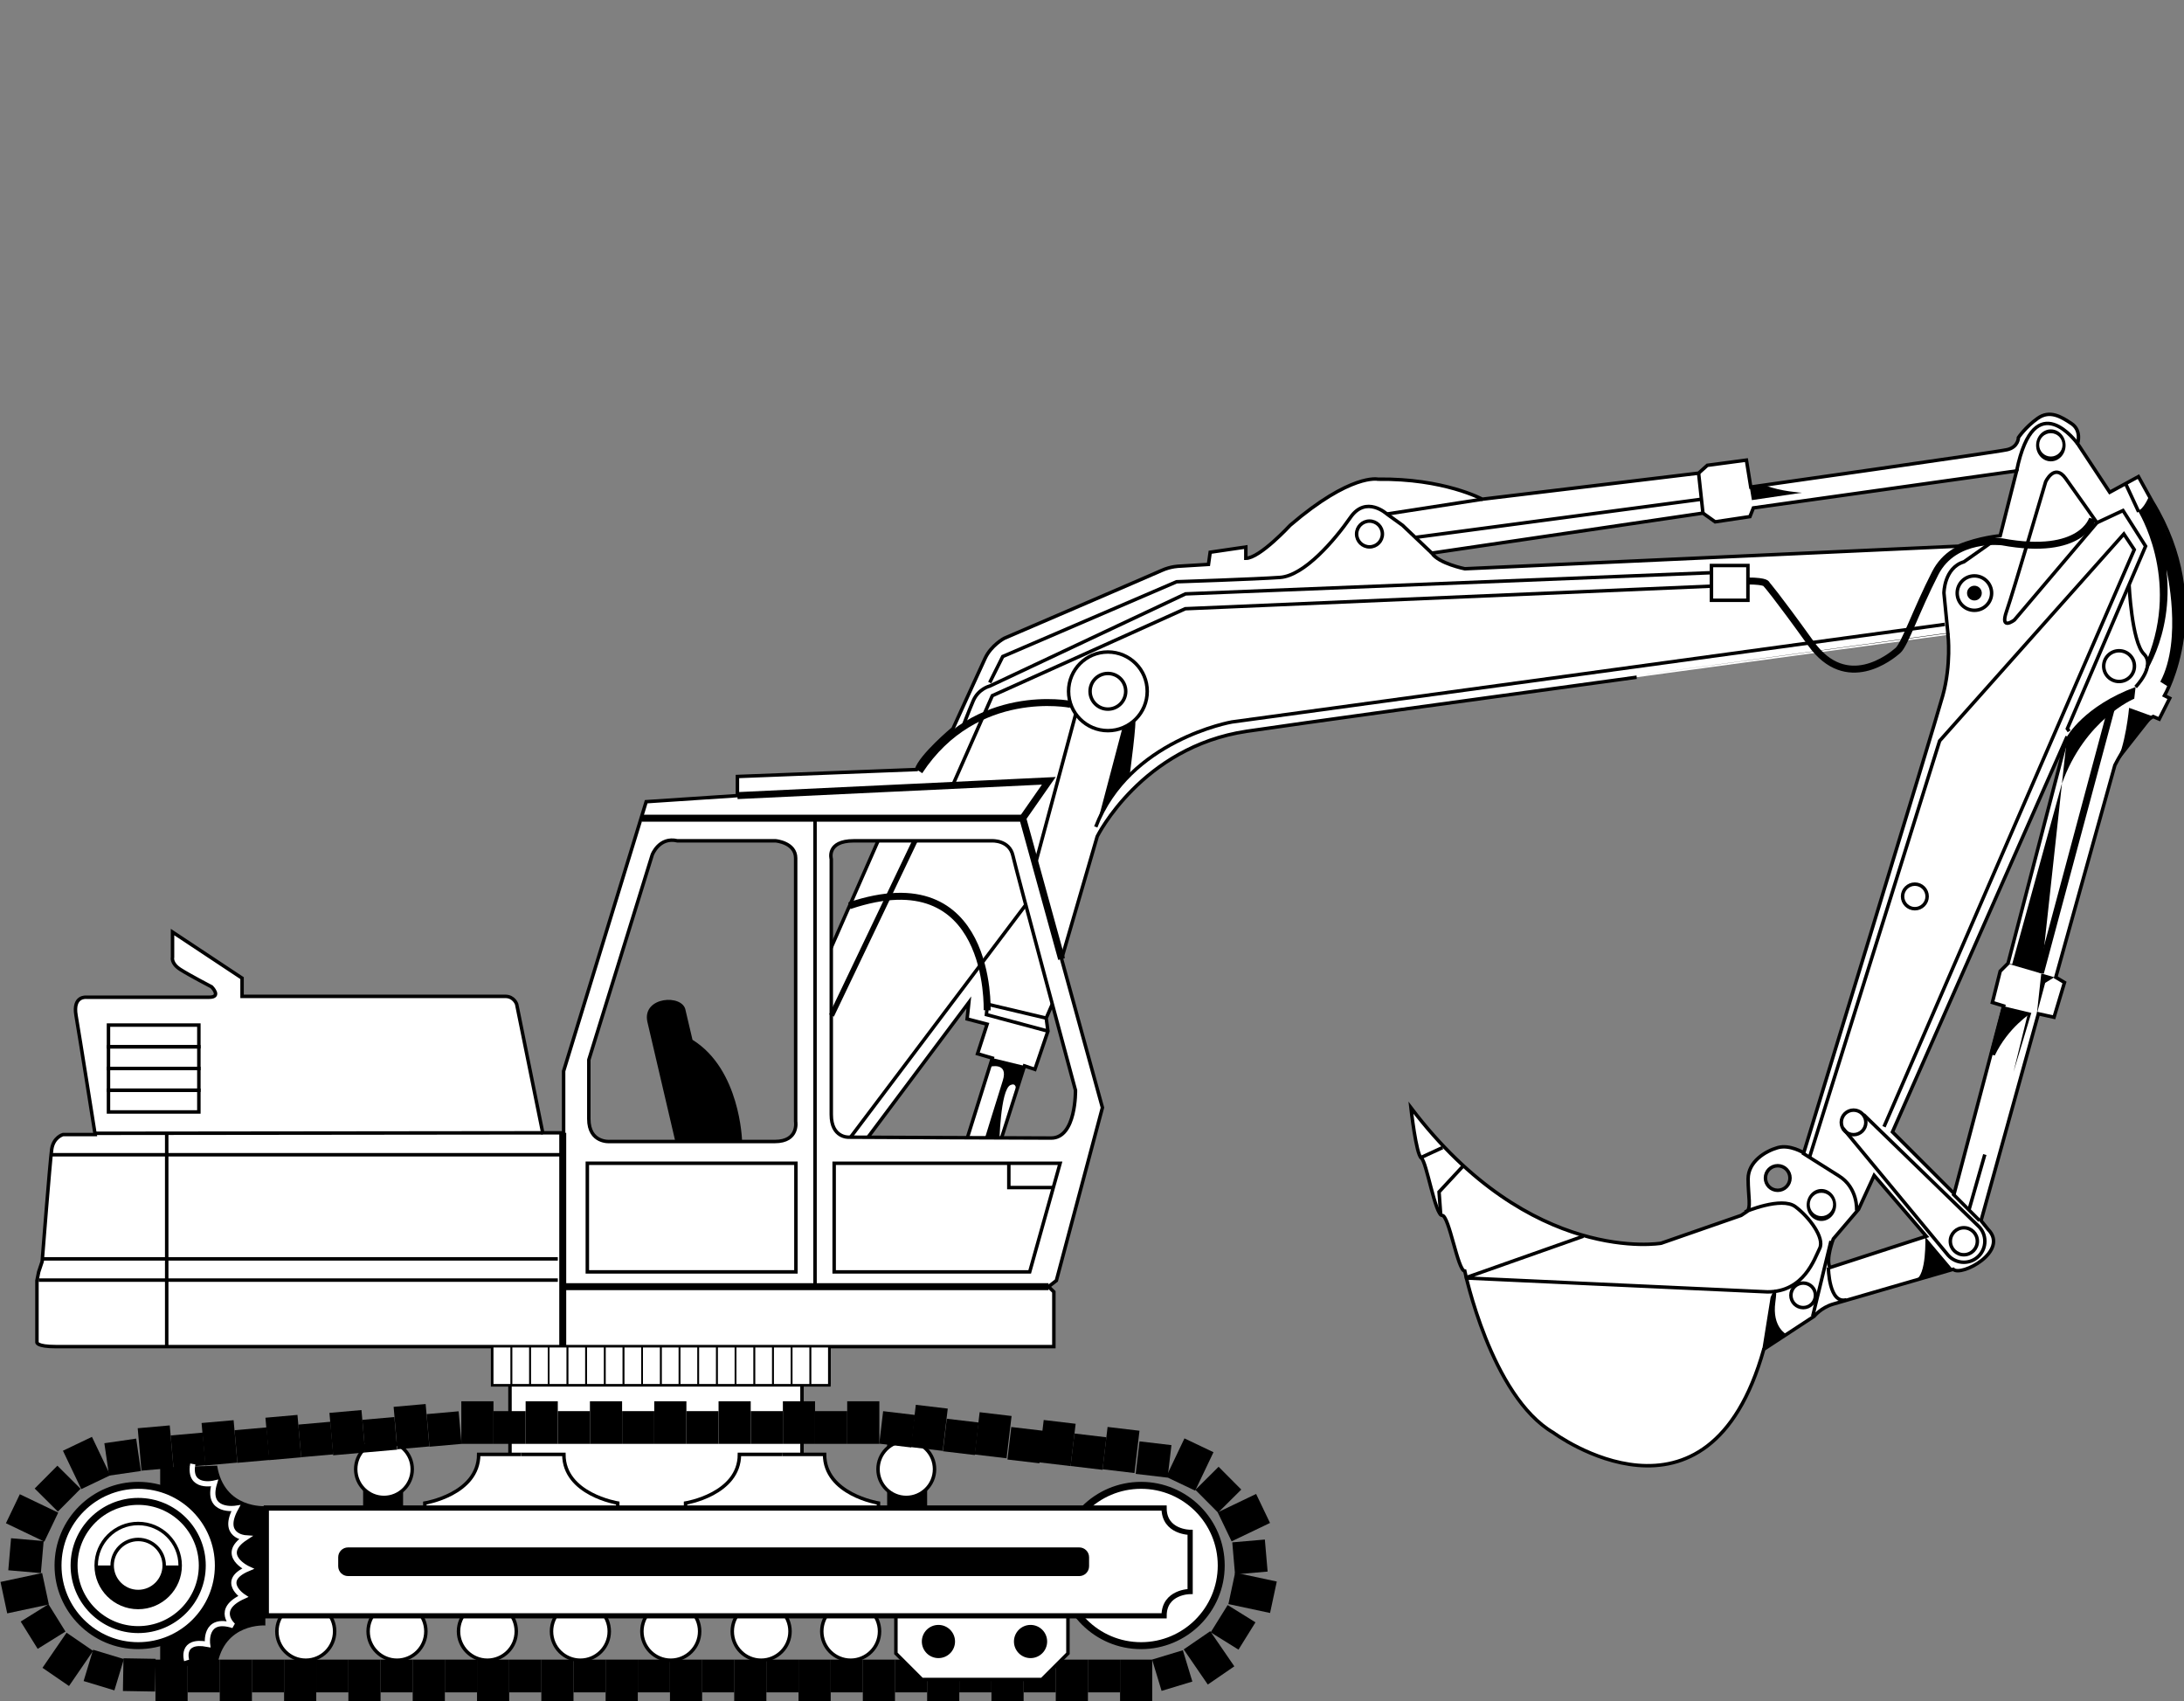 <?xml version="1.0" encoding="utf-8"?>
<!-- Generator: Adobe Illustrator 16.0.0, SVG Export Plug-In . SVG Version: 6.00 Build 0)  -->
<!DOCTYPE svg PUBLIC "-//W3C//DTD SVG 1.1//EN" "http://www.w3.org/Graphics/SVG/1.1/DTD/svg11.dtd">
<svg version="1.1" id="Layer_1" xmlns="http://www.w3.org/2000/svg" xmlns:xlink="http://www.w3.org/1999/xlink" x="0px" y="0px"
	 width="92.635px" height="72.16px" viewBox="0 0 92.635 72.16" enable-background="new 0 0 92.635 72.16" xml:space="preserve">
<rect x="0" y="0" width="92.635" height="72.16" fill="#808080" stroke="none"/>
<g>
	<g>
		<rect x="21.631" y="57.999" fill="#FFFFFF" stroke="#000000" stroke-width="0.147" width="12.386" height="6.414"/>
		<path fill="#FFFFFF" stroke="#000000" stroke-width="0.147" d="M27.824,61.206"/>
	</g>
	<g>
		<path d="M11.255,63.874v5.068c0,0-1.749-0.129-2.043,1.714H6.794v-8.418l2.417-0.074c0.295,1.843,2.043,1.714,2.043,1.714v5.068"
			/>
	</g>
	<polygon fill="#FFFFFF" stroke="#000000" stroke-width="0.147" points="37.408,35.292 43.048,35.366 44.744,42.333 44.375,43.181 
		44.449,43.733 43.896,45.355 43.454,45.208 42.385,48.563 40.947,48.525 42.09,44.876 41.463,44.692 41.869,43.438 41.021,43.217 
		41.094,42.517 36.597,48.525 34.938,48.525 35.123,40.49 	"/>
	<path d="M43.454,45.208l-1.364-0.332l-0.111,0.369c0,0,0.811-0.221,0.553,0.59c-0.258,0.811-0.811,2.617-0.811,2.617l0.664,0.11
		c0,0,0.037-2.359,0.479-2.544c0.442-0.184,0.111,0.774,0.111,0.774"/>
	<path fill="#FFFFFF" stroke="#000000" stroke-width="0.147" d="M52.879,31.016c-4.46,0.664-6.34,4.46-6.34,4.46l-1.512,5.197
		l1.733,6.304l-1.954,7.336l-0.332,0.258l0.226,0.221v2.322H2.378c-0.848,0-0.811-0.184-0.811-0.184v-2.617l0.074-0.369l0.147-0.442
		c0,0,0.332-4.239,0.405-4.755c0.074-0.517,0.479-0.627,0.479-0.627h1.364c0,0-0.664-4.202-0.811-5.05
		c-0.147-0.848,0.442-0.774,0.442-0.774s4.645,0,5.198,0c0.553,0,0.11-0.442,0.11-0.442s-0.921-0.479-1.327-0.737
		C7.244,40.858,7.318,40.6,7.318,40.6v-1.069l2.949,1.954v0.774c0,0,10.8,0,11.169,0s0.479,0.332,0.479,0.332l1.106,5.455h0.885
		v-2.617l3.502-11.427l3.87-0.258v-0.811l7.594-0.295c0.185-0.59,1.548-1.733,1.548-1.733s1.106-2.433,1.364-2.985
		c0.258-0.553,0.811-0.848,0.811-0.848s6.267-2.691,6.671-2.875c0.406-0.185,0.775-0.185,0.775-0.185l1.217-0.074l0.072-0.516
		l1.512-0.222v0.479c0.59,0,1.881-1.401,1.881-1.401c2.58-2.211,3.723-1.954,3.723-1.954c2.801-0.037,4.424,0.848,4.424,0.848
		l9.178-1.105l0.369-0.332l1.658-0.221l0.184,1.143c0,0,10.396-1.475,10.875-1.585c0.479-0.11,0.479-0.516,0.479-0.516
		s0.295-0.442,0.813-0.811c0.516-0.369,0.994-0.074,1.438,0.221c0.441,0.295,0.258,0.848,0.258,0.848l1.363,2.064l1.217-0.664
		l0.59,1.069c2.691,4.423,0.516,8.22,0.516,8.22l0.221,0.11L91.584,30.5l-0.258-0.11c-0.811,0.442-1.623,2.064-1.623,2.064
		l-2.506,8.995l0.369,0.221l-0.443,1.475l-0.664-0.147l-2.432,8.773l0.295,0.368c0.922,0.922-1.143,2.027-1.475,1.695
		c0,0-4.57,1.328-5.088,1.475c-0.516,0.148-0.811,0.517-0.811,0.517l-2.137,1.4c-2.359,8.405-8.922,3.539-8.922,3.539
		c-2.654-1.548-3.76-6.856-3.76-6.856c-0.295,0-0.664-2.359-0.959-2.359s-0.662-2.285-0.883-2.433
		c-0.223-0.147-0.443-2.138-0.443-2.138c5.088,6.709,10.615,5.75,10.615,5.75l3.393-1.18c0,0,0,0,0.221-0.146
		c0.221-0.148,0.074-0.664,0.074-1.401s0.736-1.18,1.254-1.327c0.516-0.147,1.105,0.221,1.105,0.221s5.529-18.062,5.896-19.389
		c0.369-1.327,0.223-2.581,0.223-2.581S57.34,30.353,52.879,31.016z M44.585,48.268c1.069,0,1.032-2.027,1.032-2.027
		s-2.506-9.289-2.654-9.953s-0.885-0.627-0.885-0.627s-4.682,0-5.861,0c-1.18,0-0.958,0.774-0.958,0.774s0,9.842,0,10.838
		c0,0.995,0.737,0.958,0.737,0.958S43.516,48.268,44.585,48.268z M32.863,48.415c1.032,0,0.885-0.848,0.885-0.848s0-10.506,0-11.169
		S32.9,35.661,32.9,35.661h-4.165c-0.774-0.184-1.069,0.59-1.069,0.59l-2.691,8.699c0,0,0,1.475,0,2.506
		c0,1.033,0.885,0.959,0.885,0.959H32.863z M81.706,52.433l-2.213-2.58l-0.662,1.438l-1.07,1.254c0,0-0.33,0.848-0.146,1.216
		L81.706,52.433z M84.987,42.665l-0.48-0.147l0.332-1.327l0.332-0.332l2.506-9.621l-7.408,16.771l2.617,2.617L84.987,42.665z
		 M75.403,50.484c0.287,0,0.52-0.233,0.52-0.521s-0.232-0.521-0.52-0.521c-0.289,0-0.521,0.232-0.521,0.521
		S75.114,50.484,75.403,50.484z M75.403,49.963 M62.131,24.123l20.938-0.958c0.885-0.369,1.77-0.442,1.77-0.442l0.697-2.751
		L74.37,21.542l-0.146,0.369l-1.475,0.221l-0.518-0.369l-11.5,1.696C61.026,23.902,62.131,24.123,62.131,24.123z"/>
	<path d="M31.474,48.378c0,0-0.074-3.022-2.101-4.276l-0.295-1.253c-0.111-0.7-1.843-0.59-1.622,0.479l1.18,5.05H31.474z"/>
	<path fill="none" stroke="#000000" stroke-width="0.147" d="M74.012,51.401c0,0,1.549-0.664,2.139-0.222s1.252,1.327,1.031,1.769
		c-0.221,0.443-0.664,1.844-2.211,1.844l-12.828-0.59l5.014-1.77"/>
	<polyline fill="none" stroke="#000000" stroke-width="0.147" points="62.032,49.483 61.038,50.553 61.11,51.548 	"/>
	<line fill="none" stroke="#000000" stroke-width="0.147" x1="61.184" y1="48.673" x2="60.225" y2="49.115"/>
	<g>
		<ellipse cx="77.256" cy="51.106" rx="0.625" ry="0.678"/>
		<path d="M77.256,51.106"/>
	</g>
	<g>
		<circle fill="#FFFFFF" cx="77.256" cy="51.085" r="0.495"/>
		<path fill="#FFFFFF" d="M77.256,51.085"/>
	</g>
	<g>
		<circle fill="none" stroke="#000000" stroke-width="0.147" cx="78.62" cy="47.604" r="0.521"/>
		<path fill="none" stroke="#000000" stroke-width="0.147" d="M78.62,47.604"/>
	</g>
	<g>
		<circle fill="none" stroke="#000000" stroke-width="0.147" cx="76.483" cy="54.939" r="0.521"/>
		<path fill="none" stroke="#000000" stroke-width="0.147" d="M76.483,54.939"/>
	</g>
	<g>
		<circle fill="none" stroke="#000000" stroke-width="0.147" cx="83.297" cy="52.645" r="0.573"/>
		<path fill="none" stroke="#000000" stroke-width="0.147" d="M83.297,52.644"/>
	</g>
	<line fill="none" stroke="#000000" stroke-width="0.147" x1="83.965" y1="51.77" x2="82.823" y2="50.626"/>
	<g>
		<path fill="none" stroke="#000000" stroke-width="0.147" d="M79.043,47.272l4.883,4.741c0.162,0.161,0.262,0.384,0.262,0.63
			c0,0.493-0.398,0.893-0.891,0.893c-0.264,0-0.498-0.113-0.662-0.293l-4.457-5.381"/>
		<path fill="none" stroke="#000000" stroke-width="0.229" d="M83.297,52.644"/>
	</g>
	<path d="M82.827,53.833l-1.164-1.379c0,0,0.066,1.68-0.432,1.826"/>
	<path fill="none" stroke="#000000" stroke-width="0.147" d="M78.749,51.345c0,0,0.074-0.957-0.756-1.474
		c-0.828-0.517-1.547-0.978-1.547-0.978"/>
	<path fill="none" stroke="#000000" stroke-width="0.147" d="M77.551,53.76c0,0,0.018,1.585,0.773,1.364"/>
	<line fill="none" stroke="#000000" stroke-width="0.147" x1="76.887" y1="55.824" x2="77.661" y2="52.636"/>
	<path d="M75.1,55.024l-0.352,2.2l1.033-0.626c0,0-0.627-0.303-0.479-1.371C75.45,54.157,75.1,55.024,75.1,55.024z"/>
	<line fill="none" stroke="#000000" stroke-width="0.147" x1="83.522" y1="51.29" x2="84.186" y2="48.968"/>
	<path d="M84.922,42.665l1.236,0.295c0,0-0.977,0.608-1.549,1.806l-0.221-0.055L84.922,42.665z"/>
	<polyline points="86.159,42.959 85.403,45.466 86.01,42.996 	"/>
	<path d="M87.676,31.237c0,0,0.713-1.292,2.906-2.101l-0.057,0.498c0,0-2.102,0.866-3.078,3.631l-2.1,7.63l-0.24-0.037l2.027,0.59
		l-0.387,0.239l-0.352,1.309"/>
	<g>
		<circle fill="none" stroke="#000000" stroke-width="0.147" cx="81.219" cy="38.02" r="0.521"/>
		<path fill="none" stroke="#000000" stroke-width="0.147" d="M81.219,38.02"/>
	</g>
	<line fill="none" stroke="#000000" stroke-width="0.295" x1="89.569" y1="29.984" x2="86.545" y2="41.264"/>
	<path d="M91.327,30.39l-1.021-0.369c0,0-0.15,1.677-0.602,2.433"/>
	<g>
		<circle fill="none" stroke="#000000" stroke-width="0.147" cx="89.881" cy="28.252" r="0.652"/>
		<path fill="none" stroke="#000000" stroke-width="0.147" d="M89.881,28.251"/>
	</g>
	<g>
		<circle cx="83.745" cy="25.155" r="0.313"/>
		<path d="M83.745,25.155"/>
	</g>
	<g>
		<circle fill="none" stroke="#000000" stroke-width="0.147" cx="83.745" cy="25.155" r="0.73"/>
		<path fill="none" stroke="#000000" stroke-width="0.147" d="M83.745,25.155"/>
	</g>
	<g>
		<ellipse cx="86.987" cy="18.889" rx="0.625" ry="0.678"/>
		<path d="M86.987,18.889"/>
	</g>
	<g>
		<circle fill="#FFFFFF" cx="86.987" cy="18.868" r="0.495"/>
		<path fill="#FFFFFF" d="M86.987,18.868"/>
	</g>
	<polyline fill="none" stroke="#000000" stroke-width="0.147" points="79.911,47.788 90.526,23.312 90.084,22.648 82.27,31.422 
		76.741,49.115 	"/>
	<path fill="none" stroke="#000000" stroke-width="0.147" d="M88.942,22.169l-3.502,4.128c0,0-0.627,0.479-0.332-0.369
		c0.295-0.848,1.658-5.492,1.658-5.492s0.369-0.811,0.848-0.147C88.094,20.953,88.942,22.169,88.942,22.169z"/>
	<polyline fill="none" stroke="#000000" stroke-width="0.147" points="88.942,22.169 90.047,21.653 91.006,23.165 87.688,30.905 
		87.762,31.016 	"/>
	<path fill="none" stroke="#000000" stroke-width="0.147" d="M90.305,24.787c0,0,0.111,2.433,0.627,2.949s-0.35,1.401-0.35,1.401"
		/>
	<path d="M90.674,21.653c0,0,1.807,2.838,0.404,6.303c0,0-0.092,0.664-0.295,0.921c0,0,1.438-1.806,1.107-4.718
		c0,0,0.699,2.949-0.26,4.755l0.352,0.221c0,0,0.627-1.622,0.627-2.599c0-0.977-0.037-2.12-0.295-2.894
		c-0.26-0.774-0.885-2.175-1.162-2.599C91.153,21.045,90.913,21.635,90.674,21.653z"/>
	<line fill="none" stroke="#000000" stroke-width="0.147" x1="90.711" y1="21.708" x2="90.157" y2="20.511"/>
	<path d="M74.217,20.658l0.09,0.553l2.119-0.313c0,0-0.922-0.06-1.512-0.3"/>
	<line fill="none" stroke="#000000" stroke-width="0.147" x1="72.231" y1="21.764" x2="72.047" y2="20.068"/>
	<line fill="none" stroke="#000000" stroke-width="0.147" x1="72.168" y1="21.174" x2="60.004" y2="22.796"/>
	<path fill="none" stroke="#000000" stroke-width="0.147" d="M60.731,23.459l-1.242-1.18l-0.664-0.479c0,0-0.885-0.811-1.547,0.147
		c-0.664,0.958-1.955,2.47-2.986,2.543c-1.033,0.074-4.387,0.184-4.387,0.184l-7.373,3.17l-0.553,1.106"/>
	<g>
		<circle fill="none" stroke="#000000" stroke-width="0.147" cx="58.088" cy="22.648" r="0.547"/>
		<path fill="none" stroke="#000000" stroke-width="0.147" d="M58.088,22.648"/>
	</g>
	<g>
		<circle fill="none" stroke="#000000" stroke-width="0.147" cx="46.992" cy="29.321" r="1.668"/>
		<path fill="none" stroke="#000000" stroke-width="0.147" d="M46.992,29.32"/>
	</g>
	<g>
		<circle fill="none" stroke="#000000" stroke-width="0.147" cx="46.992" cy="29.32" r="0.756"/>
		<path fill="none" stroke="#000000" stroke-width="0.147" d="M46.992,29.32"/>
	</g>
	<path fill="none" stroke="#000000" stroke-width="0.295" d="M45.407,29.874c0,0-4.018-0.811-6.414,2.838"/>
	<polyline fill="none" stroke="#000000" stroke-width="0.295" points="45.027,40.674 43.38,34.702 27.234,34.702 	"/>
	<polyline fill="none" stroke="#000000" stroke-width="0.295" points="43.38,34.702 44.486,33.117 31.278,33.744 	"/>
	<g>
		<rect x="24.912" y="49.337" fill="none" stroke="#000000" stroke-width="0.147" width="8.847" height="4.607"/>
		<path fill="none" stroke="#000000" stroke-width="0.147" d="M29.335,51.64"/>
	</g>
	<polygon fill="none" stroke="#000000" stroke-width="0.147" points="35.381,53.944 35.381,49.337 44.965,49.337 43.675,53.944 	
		"/>
	<path fill="none" stroke="#000000" stroke-width="0.147" d="M39.804,51.64"/>
	<polyline fill="none" stroke="#000000" stroke-width="0.147" points="44.67,50.368 42.79,50.368 42.79,49.337 	"/>
	<g>
		<rect x="4.601" y="43.476" fill="none" stroke="#000000" stroke-width="0.147" width="3.834" height="0.921"/>
		<path fill="none" stroke="#000000" stroke-width="0.147" d="M6.518,43.936"/>
	</g>
	<g>
		<rect x="4.601" y="44.397" fill="none" stroke="#000000" stroke-width="0.147" width="3.834" height="0.921"/>
		<path fill="none" stroke="#000000" stroke-width="0.147" d="M6.518,44.858"/>
	</g>
	<g>
		<rect x="4.601" y="45.318" fill="none" stroke="#000000" stroke-width="0.147" width="3.834" height="0.922"/>
		<path fill="none" stroke="#000000" stroke-width="0.147" d="M6.518,45.779"/>
	</g>
	<g>
		<rect x="4.601" y="46.24" fill="none" stroke="#000000" stroke-width="0.147" width="3.834" height="0.921"/>
		<path fill="none" stroke="#000000" stroke-width="0.147" d="M6.518,46.7"/>
	</g>
	<line fill="none" stroke="#000000" stroke-width="0.147" x1="23.021" y1="48.046" x2="4.037" y2="48.067"/>
	<line fill="none" stroke="#000000" stroke-width="0.147" x1="23.782" y1="48.976" x2="2.194" y2="48.976"/>
	<line fill="none" stroke="#000000" stroke-width="0.147" x1="23.659" y1="53.392" x2="1.789" y2="53.392"/>
	<g>
		<line fill="none" stroke="#000000" stroke-width="0.147" x1="23.659" y1="54.293" x2="1.641" y2="54.293"/>
	</g>
	<line fill="none" stroke="#000000" stroke-width="0.147" x1="7.071" y1="57.114" x2="7.071" y2="48.083"/>
	<line fill="none" stroke="#000000" stroke-width="0.295" x1="44.475" y1="54.571" x2="23.917" y2="54.571"/>
	<line fill="none" stroke="#000000" stroke-width="0.295" x1="23.869" y1="48.046" x2="23.869" y2="57.114"/>
	<line fill="none" stroke="#000000" stroke-width="0.147" x1="34.57" y1="54.571" x2="34.57" y2="34.702"/>
	<g>
		<rect x="72.592" y="23.985" fill="none" stroke="#000000" stroke-width="0.147" width="1.547" height="1.475"/>
		<path fill="none" stroke="#000000" stroke-width="0.147" d="M73.366,24.723"/>
	</g>
	<polyline fill="none" stroke="#000000" stroke-width="0.147" points="72.592,24.86 50.274,25.818 42.09,29.505 40.394,33.338 	"/>
	<path d="M74.749,57.225"/>
	<path fill="none" stroke="#000000" stroke-width="0.295" d="M88.756,22c0,0-0.441,1.607-3.834,0.981c0,0-2.027-0.258-2.838,1.327
		s-1.289,3.023-1.584,3.281c-0.295,0.258-2.176,1.806-3.688-0.295c-1.51-2.101-1.879-2.506-1.879-2.506s0.037-0.147-0.811-0.147"/>
	<path fill="none" stroke="#000000" stroke-width="0.147" d="M82.627,26.924l-0.174-1.769c0,0,0-1.069,0.848-1.327l1.254-0.885"/>
	<path fill="none" stroke="#000000" stroke-width="0.147" d="M88.12,18.815c0,0-1.824-2.553-2.584,1.156"/>
	<path d="M46.55,34.887l1.069-4.055c0,0,0.406-0.185,0.516-0.295c0.111-0.111-0.221,2.359-0.221,2.359S46.882,33.817,46.55,34.887"
		/>
	<path fill="none" stroke="#000000" stroke-width="0.147" d="M72.54,24.292l-22.256,0.896l-8.305,3.911c0,0-0.479,0.111-0.7,0.627
		s-0.442,1.106-0.442,1.106"/>
	<path fill="none" stroke="#000000" stroke-width="0.147" d="M82.491,26.482l-30.242,4.139c0,0-4.372,0.764-5.772,4.45"/>
	<path fill="none" stroke="#000000" stroke-width="0.295" d="M41.869,42.849c0,0,0.238-6.487-5.844-4.433"/>
	<polyline fill="none" stroke="#000000" stroke-width="0.147" points="44.449,43.733 41.839,43.033 41.882,42.591 44.375,43.181 	
		"/>
	<line fill="none" stroke="#000000" stroke-width="0.147" x1="58.825" y1="21.801" x2="62.87" y2="21.174"/>
	<line fill="none" stroke="#000000" stroke-width="0.147" x1="45.628" y1="30.279" x2="43.933" y2="36.582"/>
	<path d="M48.399,66.355"/>
	<g>
		<circle fill="#FFFFFF" stroke="#000000" stroke-width="0.295" cx="48.399" cy="66.397" r="3.4"/>
		<path fill="#FFFFFF" stroke="#000000" stroke-width="0.295" d="M48.399,66.397"/>
	</g>
	<g>
		<circle fill="#FFFFFF" stroke="#000000" stroke-width="0.147" cx="36.081" cy="69.19" r="1.225"/>
		<path fill="#FFFFFF" stroke="#000000" stroke-width="0.147" d="M36.081,69.19"/>
	</g>
	<g>
		<circle fill="#FFFFFF" stroke="#000000" stroke-width="0.147" cx="32.284" cy="69.19" r="1.225"/>
		<path fill="#FFFFFF" stroke="#000000" stroke-width="0.147" d="M32.284,69.19"/>
	</g>
	<g>
		<circle fill="#FFFFFF" stroke="#000000" stroke-width="0.147" cx="28.451" cy="69.19" r="1.225"/>
		<path fill="#FFFFFF" stroke="#000000" stroke-width="0.147" d="M28.451,69.19"/>
	</g>
	<g>
		<circle fill="#FFFFFF" stroke="#000000" stroke-width="0.147" cx="24.617" cy="69.19" r="1.225"/>
		<path fill="#FFFFFF" stroke="#000000" stroke-width="0.147" d="M24.617,69.19"/>
	</g>
	<g>
		<circle fill="#FFFFFF" stroke="#000000" stroke-width="0.147" cx="20.673" cy="69.19" r="1.225"/>
		<path fill="#FFFFFF" stroke="#000000" stroke-width="0.147" d="M20.673,69.19"/>
	</g>
	<g>
		<circle fill="#FFFFFF" stroke="#000000" stroke-width="0.147" cx="16.839" cy="69.19" r="1.225"/>
		<path fill="#FFFFFF" stroke="#000000" stroke-width="0.147" d="M16.839,69.19"/>
	</g>
	<g>
		<circle fill="#FFFFFF" stroke="#000000" stroke-width="0.147" cx="12.969" cy="69.19" r="1.225"/>
		<path fill="#FFFFFF" stroke="#000000" stroke-width="0.147" d="M12.969,69.19"/>
	</g>
	<g>
		<rect x="37.629" y="61.243" width="1.696" height="3.096"/>
		<path d="M38.477,62.791"/>
	</g>
	<g>
		<rect x="15.402" y="61.243" width="1.695" height="3.096"/>
		<path d="M16.25,62.791"/>
	</g>
	<g>
		<circle fill="#FFFFFF" stroke="#000000" stroke-width="0.147" cx="38.44" cy="62.312" r="1.199"/>
		<path fill="#FFFFFF" stroke="#000000" stroke-width="0.147" d="M38.44,62.312"/>
	</g>
	<g>
		<circle fill="#FFFFFF" stroke="#000000" stroke-width="0.147" cx="16.286" cy="62.312" r="1.199"/>
		<path fill="#FFFFFF" stroke="#000000" stroke-width="0.147" d="M16.286,62.312"/>
	</g>
	<g>
		<g>
			<rect x="16.547" y="59.836" transform="matrix(0.088 0.996 -0.996 0.088 76.194 37.802)" width="1.806" height="1.364"/>
			<path d="M17.45,60.519"/>
		</g>
		<rect x="18.133" y="59.925" transform="matrix(0.088 0.996 -0.996 0.088 77.543 36.523)" width="1.388" height="1.364"/>
		<path d="M18.885,60.335"/>
		<g>
			<rect x="13.819" y="60.076" transform="matrix(0.088 0.996 -0.996 0.088 73.951 40.754)" width="1.806" height="1.364"/>
			<path d="M14.722,60.758"/>
		</g>
		<rect x="15.404" y="60.164" transform="matrix(0.088 0.996 -0.996 0.088 75.295 39.463)" width="1.389" height="1.364"/>
		<g>
			<rect x="11.11" y="60.297" transform="matrix(0.088 0.996 -0.996 0.088 71.695 43.638)" width="1.806" height="1.364"/>
			<path d="M12.013,60.979"/>
		</g>
		<rect x="12.695" y="60.385" transform="matrix(0.088 0.996 -0.996 0.088 73.038 42.343)" width="1.389" height="1.364"/>
		<g>
			<rect x="8.4" y="60.519" transform="matrix(0.088 0.996 -0.996 0.088 69.446 46.542)" width="1.807" height="1.364"/>
			<path d="M9.303,61.2"/>
		</g>
		<rect x="9.986" y="60.606" transform="matrix(0.088 0.996 -0.996 0.088 70.792 45.26)" width="1.388" height="1.364"/>
		<g>
			<rect x="5.691" y="60.74" transform="matrix(0.088 0.996 -0.996 0.088 67.196 49.442)" width="1.807" height="1.364"/>
			<path d="M6.594,61.421"/>
		</g>
		<rect x="7.277" y="60.827" transform="matrix(0.088 0.996 -0.996 0.088 68.541 48.161)" width="1.388" height="1.364"/>
		<g>
			<rect x="30.478" y="59.432" width="1.364" height="1.806"/>
			<path d="M31.16,60.335"/>
		</g>
		<rect x="31.842" y="59.85" width="1.364" height="1.388"/>
		<path d="M32.524,60.335"/>
		<g>
			<g>
				<rect x="33.206" y="59.432" width="1.364" height="1.806"/>
				<path d="M33.888,60.335"/>
			</g>
			<rect x="34.57" y="59.85" width="1.364" height="1.388"/>
		</g>
		<path d="M35.252,60.335"/>
		<g>
			<rect x="27.75" y="59.432" width="1.364" height="1.806"/>
			<path d="M28.432,60.335"/>
		</g>
		<rect x="29.114" y="59.85" width="1.364" height="1.388"/>
		<path d="M29.796,60.335"/>
		<g>
			<rect x="25.022" y="59.432" width="1.364" height="1.806"/>
			<path d="M25.705,60.335"/>
		</g>
		<rect x="26.387" y="59.85" width="1.364" height="1.388"/>
		<path d="M27.068,60.335"/>
		<g>
			<rect x="22.295" y="59.432" width="1.364" height="1.806"/>
			<path d="M22.977,60.335"/>
		</g>
		<rect x="23.659" y="59.85" width="1.364" height="1.388"/>
		<path d="M24.341,60.335"/>
		<g>
			<rect x="19.567" y="59.432" width="1.364" height="1.806"/>
			<path d="M20.249,60.335"/>
		</g>
		<rect x="20.931" y="59.85" width="1.364" height="1.388"/>
		<path d="M21.613,60.335"/>
		<g>
			<rect x="35.934" y="59.432" width="1.364" height="1.806"/>
			<path d="M36.616,60.335"/>
		</g>
		<rect x="37.363" y="59.947" transform="matrix(-0.118 0.993 -0.993 -0.118 102.749 29.985)" width="1.388" height="1.364"/>
		<g>
			
				<rect x="38.525" y="59.905" transform="matrix(-0.118 0.993 -0.993 -0.118 104.231 28.556)" width="1.806" height="1.364"/>
			<path d="M39.429,60.588"/>
		</g>
		<rect x="40.064" y="60.274" transform="matrix(-0.118 0.993 -0.993 -0.118 106.091 27.662)" width="1.389" height="1.363"/>
		<g>
			
				<rect x="41.232" y="60.219" transform="matrix(-0.118 0.993 -0.993 -0.118 107.569 26.219)" width="1.806" height="1.364"/>
			<path d="M42.135,60.901"/>
		</g>
		<rect x="42.771" y="60.587" transform="matrix(-0.117 0.993 -0.993 -0.117 109.415 25.3)" width="1.389" height="1.364"/>
		<g>
			<rect x="43.941" y="60.532" transform="matrix(-0.118 0.993 -0.993 -0.118 110.917 23.896)" width="1.807" height="1.364"/>
			<path d="M44.845,61.214"/>
		</g>
		<rect x="45.48" y="60.9" transform="matrix(-0.118 0.993 -0.993 -0.118 112.768 22.984)" width="1.389" height="1.364"/>
		<rect x="46.651" y="60.828" transform="matrix(-0.118 0.993 -0.993 -0.118 114.239 21.535)" width="1.807" height="1.363"/>
		<path d="M47.554,61.509"/>
		<rect x="48.208" y="61.196" transform="matrix(-0.117 0.993 -0.993 -0.117 116.095 20.581)" width="1.389" height="1.364"/>
		<g>
			<rect x="2.754" y="61.377" transform="matrix(0.431 0.902 -0.902 0.431 58.075 32.004)" width="1.805" height="1.364"/>
			<path d="M3.657,62.059"/>
		</g>
		<g>
			<rect x="1.763" y="62.48" transform="matrix(0.709 0.705 -0.705 0.709 45.232 16.623)" width="1.388" height="1.365"/>
		</g>
		<g>
			<rect x="0.456" y="63.689" transform="matrix(0.902 0.432 -0.432 0.902 27.943 5.73)" width="1.806" height="1.364"/>
			<path d="M1.359,64.372"/>
		</g>
		<g>
			<rect x="0.42" y="65.318" transform="matrix(0.996 0.086 -0.086 0.996 5.668 0.148)" width="1.388" height="1.364"/>
		</g>
		<g>
			<rect x="0.122" y="66.889" transform="matrix(0.978 -0.209 0.209 0.978 -14.078 1.702)" width="1.806" height="1.364"/>
			<path d="M1.025,67.571"/>
		</g>
		<g>
			<rect x="1.143" y="68.315" transform="matrix(0.849 -0.528 0.528 0.849 -36.163 11.378)" width="1.389" height="1.364"/>
		</g>
		<g>
			<rect x="1.947" y="69.671" transform="matrix(0.566 -0.825 0.825 0.566 -56.779 32.909)" width="1.806" height="1.364"/>
			<path d="M2.85,70.353"/>
		</g>
		<g>
			<rect x="3.704" y="70.168" transform="matrix(0.29 -0.957 0.957 0.29 -64.678 54.494)" width="1.388" height="1.364"/>
		</g>
		<g>
			<rect x="42.053" y="70.389" width="1.364" height="1.806"/>
			<path d="M42.735,71.292"/>
		</g>
		<rect x="43.417" y="70.389" width="1.364" height="1.389"/>
		<path d="M44.099,71.292"/>
		<g>
			<g>
				<rect x="44.781" y="70.389" width="1.364" height="1.806"/>
				<path d="M45.462,71.292"/>
			</g>
			<rect x="46.145" y="70.389" width="1.364" height="1.389"/>
		</g>
		<path d="M46.826,71.292"/>
		<g>
			<rect x="39.325" y="70.389" width="1.364" height="1.806"/>
			<path d="M40.007,71.292"/>
		</g>
		<rect x="40.689" y="70.389" width="1.364" height="1.389"/>
		<path d="M41.371,71.292"/>
		<g>
			<rect x="36.597" y="70.389" width="1.364" height="1.806"/>
			<path d="M37.279,71.292"/>
		</g>
		<rect x="37.961" y="70.389" width="1.364" height="1.389"/>
		<path d="M38.643,71.292"/>
		<g>
			<rect x="33.87" y="70.389" width="1.364" height="1.806"/>
			<path d="M34.551,71.292"/>
		</g>
		<rect x="35.233" y="70.389" width="1.364" height="1.389"/>
		<path d="M35.915,71.292"/>
		<g>
			<rect x="31.142" y="70.389" width="1.364" height="1.806"/>
			<path d="M31.824,71.292"/>
		</g>
		<rect x="32.505" y="70.389" width="1.364" height="1.389"/>
		<path d="M33.188,71.292"/>
		<g>
			<rect x="47.508" y="70.389" width="1.363" height="1.806"/>
			<path d="M48.19,71.292"/>
		</g>
		<path d="M25.631,71.292"/>
		<path d="M28.359,71.292"/>
		<rect x="25.688" y="70.389" width="1.364" height="1.806"/>
		<path d="M26.371,71.292"/>
		<rect x="27.052" y="70.389" width="1.364" height="1.389"/>
		<g>
			<rect x="28.417" y="70.389" width="1.364" height="1.806"/>
			<path d="M29.098,71.292"/>
		</g>
		<rect x="29.78" y="70.389" width="1.364" height="1.389"/>
		<path d="M22.903,71.292"/>
		<path d="M20.175,71.292"/>
		<path d="M17.448,71.292"/>
		<g>
			<rect x="22.961" y="70.389" width="1.364" height="1.806"/>
			<path d="M23.643,71.292"/>
		</g>
		<rect x="24.325" y="70.389" width="1.364" height="1.389"/>
		<g>
			<rect x="20.233" y="70.389" width="1.364" height="1.806"/>
			<path d="M20.915,71.292"/>
		</g>
		<rect x="21.597" y="70.389" width="1.364" height="1.389"/>
		<g>
			<rect x="17.505" y="70.389" width="1.364" height="1.806"/>
			<path d="M18.188,71.292"/>
		</g>
		<rect x="18.869" y="70.389" width="1.364" height="1.389"/>
		<g>
			<rect x="14.777" y="70.389" width="1.364" height="1.806"/>
			<path d="M15.459,71.292"/>
		</g>
		<rect x="16.142" y="70.389" width="1.364" height="1.389"/>
		<path d="M14.72,71.292"/>
		<path d="M11.992,71.292"/>
		<path d="M9.264,71.292"/>
		<rect x="12.05" y="70.389" width="1.364" height="1.806"/>
		<path d="M12.731,71.292"/>
		<rect x="13.414" y="70.389" width="1.364" height="1.389"/>
		<rect x="9.322" y="70.389" width="1.364" height="1.806"/>
		<path d="M10.004,71.292"/>
		<rect x="10.686" y="70.389" width="1.364" height="1.389"/>
		<rect x="6.594" y="70.389" width="1.364" height="1.806"/>
		<path d="M7.276,71.292"/>
		<rect x="7.958" y="70.389" width="1.364" height="1.389"/>
		<g>
			
				<rect x="49.564" y="61.383" transform="matrix(-0.43 0.903 -0.903 -0.43 128.212 43.231)" width="1.806" height="1.364"/>
			<path d="M50.467,62.065"/>
		</g>
		<g>
			<rect x="50.973" y="62.487" transform="matrix(-0.709 0.705 -0.705 -0.709 132.842 71.544)" width="1.388" height="1.364"/>
		</g>
		<g>
			<rect x="51.862" y="63.696" transform="matrix(-0.902 0.432 -0.432 -0.902 128.164 99.642)" width="1.806" height="1.364"/>
			<path d="M52.766,64.378"/>
		</g>
		<g>
			
				<rect x="52.316" y="65.324" transform="matrix(-0.996 0.086 -0.086 -0.996 111.491 127.218)" width="1.388" height="1.364"/>
		</g>
		<g>
			<rect x="52.195" y="66.895" transform="matrix(-0.978 -0.209 0.209 -0.978 90.936 144.743)" width="1.807" height="1.364"/>
			<path d="M53.1,67.577"/>
		</g>
		<g>
			<rect x="51.592" y="68.321" transform="matrix(-0.849 -0.528 0.528 -0.849 60.259 155.211)" width="1.389" height="1.364"/>
		</g>
		<g>
			
				<rect x="50.372" y="69.677" transform="matrix(-0.566 -0.825 0.825 -0.566 22.256 152.44)" width="1.806" height="1.364"/>
			<path d="M51.274,70.359"/>
		</g>
		<g>
			<rect x="49.033" y="70.174" transform="matrix(-0.29 -0.957 0.957 -0.29 -3.668 138.99)" width="1.388" height="1.364"/>
		</g>
		<rect x="5.225" y="70.388" transform="matrix(-0.017 1 -1 -0.017 77.078 66.327)" width="1.388" height="1.364"/>
		<rect x="4.531" y="61.106" transform="matrix(0.144 0.99 -0.99 0.144 65.619 47.73)" width="1.388" height="1.364"/>
	</g>
	<g>
		<path fill="#FFFFFF" stroke="#000000" stroke-width="0.147" d="M33.169,64.118l4.092-0.037v-0.332c0,0-2.286-0.368-2.286-2.064
			h-1.806"/>
		<path fill="#FFFFFF" stroke="#000000" stroke-width="0.147" d="M33.169,64.118l-4.091-0.037v-0.332c0,0,2.285-0.368,2.285-2.064
			h1.806"/>
	</g>
	<g>
		<path fill="#FFFFFF" stroke="#000000" stroke-width="0.147" d="M22.11,64.118l4.092-0.037v-0.332c0,0-2.285-0.368-2.285-2.064
			H22.11"/>
		<path fill="#FFFFFF" stroke="#000000" stroke-width="0.147" d="M22.11,64.118l-4.091-0.037v-0.332c0,0,2.285-0.368,2.285-2.064
			h1.806"/>
	</g>
	<g>
		<path fill="none" stroke="#FFFFFF" stroke-width="0.221" d="M7.916,70.423c0,0-0.274-0.904,0.888-0.684
			c0,0-0.166-1.197,1.087-0.793c0,0-0.792-0.682,0.424-1.234c0,0-1.014-0.664,0.203-1.18c0,0-1.235-0.571-0.111-1.309
			c0,0-1.05-0.073-0.405-1.253c0,0-1.29,0.202-0.903-1.069c0,0-1.124,0.277-0.921-0.81"/>
	</g>
	<g>
		<path d="M5.861,66.355"/>
		<g>
			<circle fill="#FFFFFF" stroke="#000000" stroke-width="0.295" cx="5.861" cy="66.397" r="3.4"/>
			<path fill="#FFFFFF" stroke="#000000" stroke-width="0.295" d="M5.861,66.397"/>
		</g>
		<g>
			<circle fill="#FFFFFF" stroke="#000000" stroke-width="0.295" cx="5.861" cy="66.397" r="2.719"/>
			<path fill="#FFFFFF" stroke="#000000" stroke-width="0.295" d="M5.861,66.397"/>
		</g>
		<g>
			<circle fill="#FFFFFF" stroke="#000000" stroke-width="0.147" cx="5.861" cy="66.397" r="1.781"/>
			<path fill="#FFFFFF" stroke="#000000" stroke-width="0.147" d="M5.861,66.397"/>
		</g>
		<g>
			<circle fill="#FFFFFF" stroke="#000000" stroke-width="0.147" cx="5.861" cy="66.397" r="1.104"/>
			<path fill="#FFFFFF" stroke="#000000" stroke-width="0.147" d="M5.861,66.397"/>
		</g>
		<path d="M4.757,66.397c0,0.609,0.494,1.104,1.104,1.104s1.103-0.494,1.103-1.104h0.678c0,0.983-0.797,1.781-1.781,1.781
			c-0.984,0-1.781-0.798-1.781-1.781H4.757z"/>
	</g>
	<polygon fill="#FFFFFF" stroke="#000000" stroke-width="0.147" points="39.105,71.232 38,70.126 38,68.505 45.297,68.505 
		45.297,70.126 44.191,71.232 	"/>
	<g>
		<circle cx="43.711" cy="69.621" r="0.704"/>
		<path d="M43.711,69.62"/>
	</g>
	<g>
		<circle cx="39.804" cy="69.621" r="0.704"/>
		<path d="M39.804,69.62"/>
	</g>
	<g>
		<path fill="#FFFFFF" stroke="#000000" stroke-width="0.221" d="M11.296,68.532h38.079c0-1.031,1.105-1.031,1.105-1.031v-2.51
			c0,0-1.105,0-1.105-1.031H11.296V68.532z"/>
	</g>
	<g>
		<path d="M14.763,65.63c-0.231,0-0.418,0.187-0.418,0.418v0.38c0,0.231,0.187,0.418,0.418,0.418h31.013
			c0.231,0,0.418-0.187,0.418-0.418v-0.38c0-0.231-0.187-0.418-0.418-0.418H14.763z"/>
	</g>
	<path d="M33.243,66.237"/>
	<line fill="#FFFFFF" stroke="#000000" stroke-width="0.147" x1="35.16" y1="57.114" x2="35.16" y2="58.736"/>
	<polyline fill="#FFFFFF" stroke="#000000" stroke-width="0.147" points="35.16,57.114 35.16,58.736 20.894,58.736 20.894,57.114 	
		"/>
	<g>
		<rect x="34.367" y="57.114" fill="#FFFFFF" stroke="#000000" stroke-width="0.074" width="0.792" height="1.622"/>
		<path fill="#FFFFFF" stroke="#000000" stroke-width="0.074" d="M34.763,57.925"/>
	</g>
	<g>
		<rect x="33.575" y="57.114" fill="#FFFFFF" stroke="#000000" stroke-width="0.074" width="0.792" height="1.622"/>
		<path fill="#FFFFFF" stroke="#000000" stroke-width="0.074" d="M33.971,57.925"/>
	</g>
	<g>
		<rect x="32.782" y="57.114" fill="#FFFFFF" stroke="#000000" stroke-width="0.074" width="0.792" height="1.622"/>
		<path fill="#FFFFFF" stroke="#000000" stroke-width="0.074" d="M33.178,57.925"/>
	</g>
	<g>
		<rect x="31.99" y="57.114" fill="#FFFFFF" stroke="#000000" stroke-width="0.074" width="0.792" height="1.622"/>
		<path fill="#FFFFFF" stroke="#000000" stroke-width="0.074" d="M32.386,57.925"/>
	</g>
	<g>
		<rect x="31.197" y="57.114" fill="#FFFFFF" stroke="#000000" stroke-width="0.074" width="0.793" height="1.622"/>
		<path fill="#FFFFFF" stroke="#000000" stroke-width="0.074" d="M31.593,57.925"/>
	</g>
	<g>
		<rect x="30.404" y="57.114" fill="#FFFFFF" stroke="#000000" stroke-width="0.074" width="0.792" height="1.622"/>
		<path fill="#FFFFFF" stroke="#000000" stroke-width="0.074" d="M30.801,57.925"/>
	</g>
	<g>
		<rect x="29.612" y="57.114" fill="#FFFFFF" stroke="#000000" stroke-width="0.074" width="0.792" height="1.622"/>
		<path fill="#FFFFFF" stroke="#000000" stroke-width="0.074" d="M30.008,57.925"/>
	</g>
	<g>
		<rect x="28.819" y="57.114" fill="#FFFFFF" stroke="#000000" stroke-width="0.074" width="0.792" height="1.622"/>
		<path fill="#FFFFFF" stroke="#000000" stroke-width="0.074" d="M29.216,57.925"/>
	</g>
	<g>
		<rect x="28.027" y="57.114" fill="#FFFFFF" stroke="#000000" stroke-width="0.074" width="0.792" height="1.622"/>
		<path fill="#FFFFFF" stroke="#000000" stroke-width="0.074" d="M28.423,57.925"/>
	</g>
	<g>
		<rect x="27.234" y="57.114" fill="#FFFFFF" stroke="#000000" stroke-width="0.074" width="0.792" height="1.622"/>
		<path fill="#FFFFFF" stroke="#000000" stroke-width="0.074" d="M27.63,57.925"/>
	</g>
	<g>
		<rect x="26.442" y="57.114" fill="#FFFFFF" stroke="#000000" stroke-width="0.074" width="0.792" height="1.622"/>
		<path fill="#FFFFFF" stroke="#000000" stroke-width="0.074" d="M26.838,57.925"/>
	</g>
	<g>
		<rect x="25.649" y="57.114" fill="#FFFFFF" stroke="#000000" stroke-width="0.074" width="0.792" height="1.622"/>
		<path fill="#FFFFFF" stroke="#000000" stroke-width="0.074" d="M26.045,57.925"/>
	</g>
	<g>
		<rect x="24.857" y="57.114" fill="#FFFFFF" stroke="#000000" stroke-width="0.074" width="0.792" height="1.622"/>
		<path fill="#FFFFFF" stroke="#000000" stroke-width="0.074" d="M25.253,57.925"/>
	</g>
	<g>
		<rect x="24.064" y="57.114" fill="#FFFFFF" stroke="#000000" stroke-width="0.074" width="0.792" height="1.622"/>
		<path fill="#FFFFFF" stroke="#000000" stroke-width="0.074" d="M24.46,57.925"/>
	</g>
	<g>
		<rect x="23.271" y="57.114" fill="#FFFFFF" stroke="#000000" stroke-width="0.074" width="0.793" height="1.622"/>
		<path fill="#FFFFFF" stroke="#000000" stroke-width="0.074" d="M23.668,57.925"/>
	</g>
	<g>
		<rect x="22.479" y="57.114" fill="#FFFFFF" stroke="#000000" stroke-width="0.074" width="0.792" height="1.622"/>
		<path fill="#FFFFFF" stroke="#000000" stroke-width="0.074" d="M22.875,57.925"/>
	</g>
	<g>
		<rect x="21.687" y="57.114" fill="#FFFFFF" stroke="#000000" stroke-width="0.074" width="0.792" height="1.622"/>
		<path fill="#FFFFFF" stroke="#000000" stroke-width="0.074" d="M22.083,57.925"/>
	</g>
	<g>
		<rect x="20.894" y="57.114" fill="#FFFFFF" stroke="#000000" stroke-width="0.074" width="0.792" height="1.622"/>
		<path fill="#FFFFFF" stroke="#000000" stroke-width="0.074" d="M21.291,57.925"/>
	</g>
	<line fill="none" stroke="#000000" stroke-width="0.147" x1="43.527" y1="38.352" x2="36.079" y2="48.23"/>
	<g>
		<line fill="none" stroke="#000000" stroke-width="0.221" x1="38.809" y1="35.661" x2="35.27" y2="43.07"/>
	</g>
</g>
</svg>
